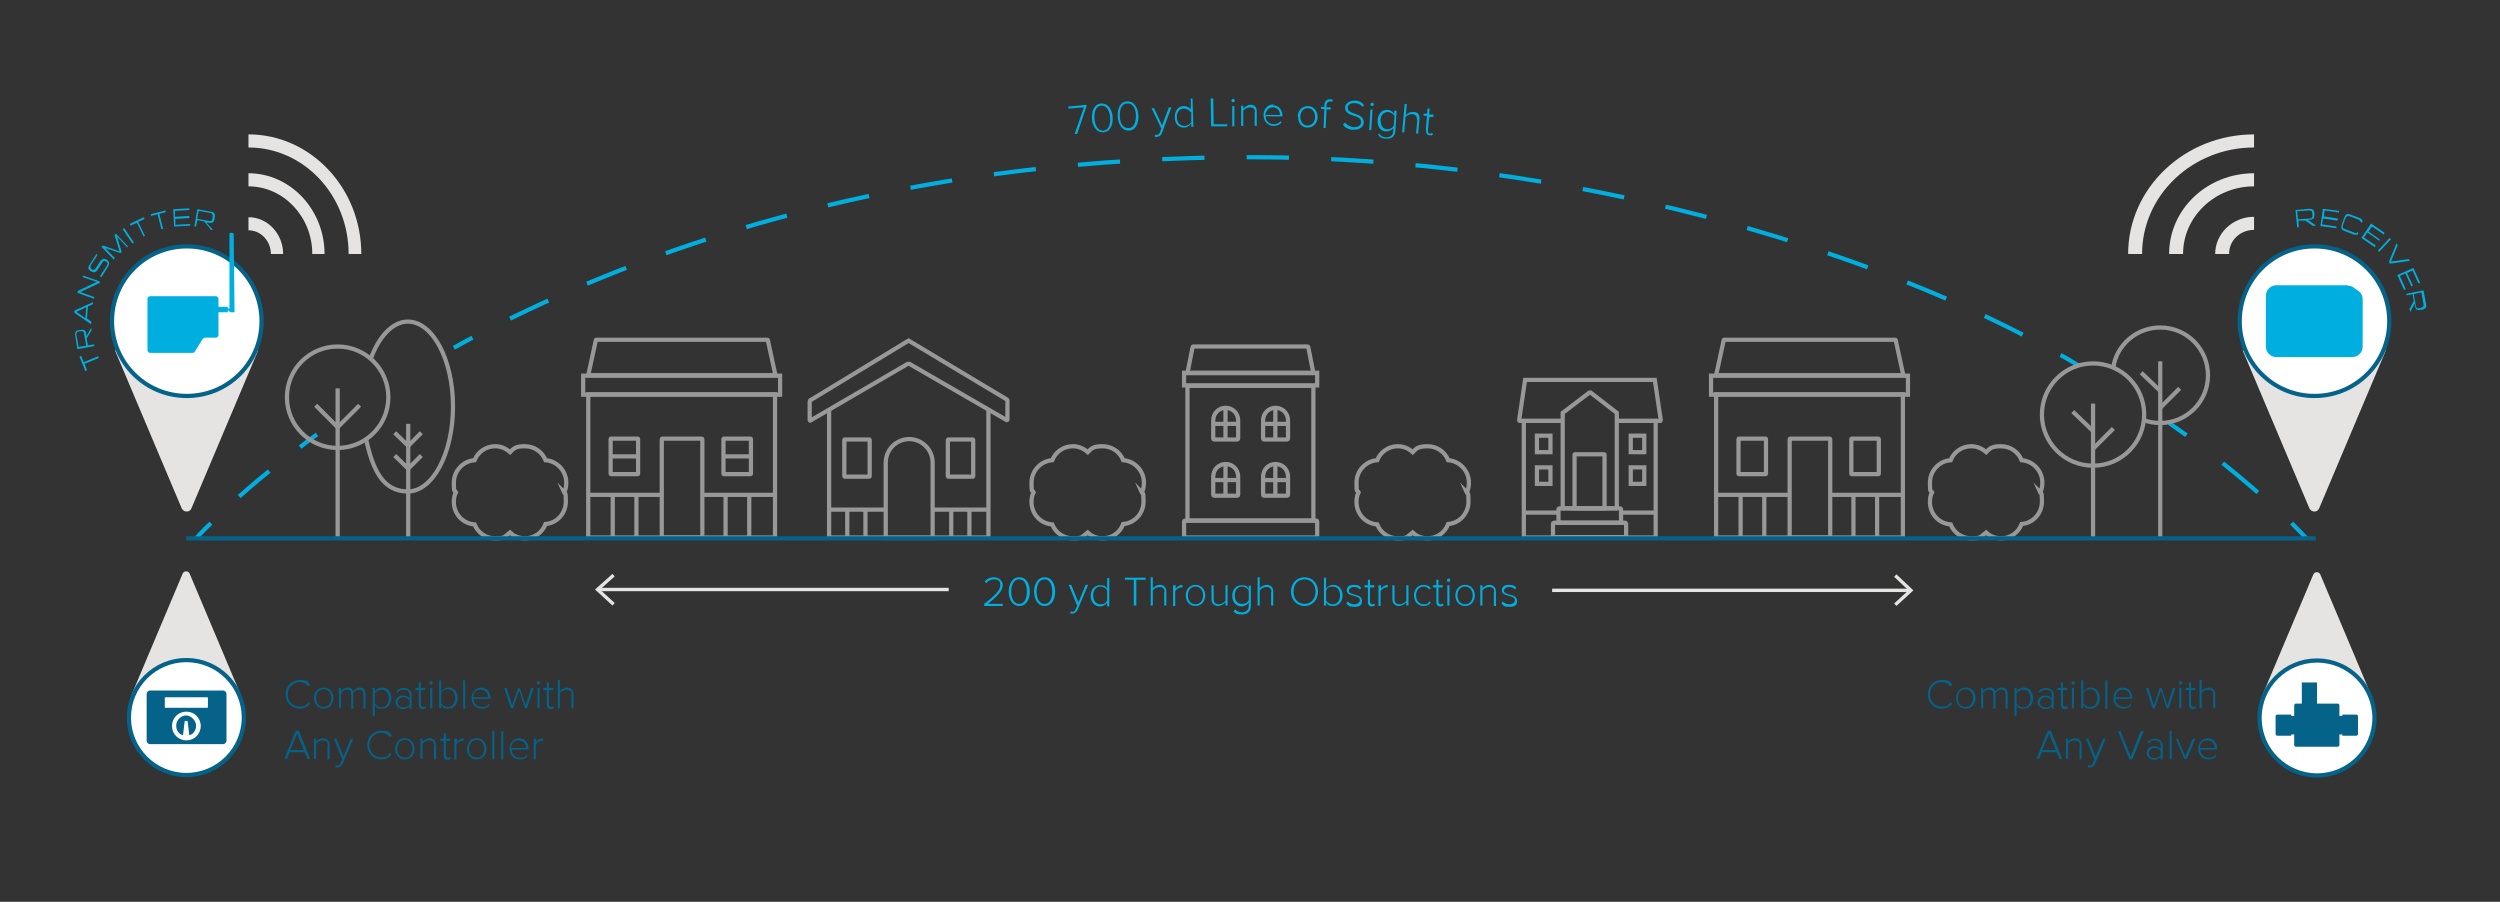 <?xml version="1.0" encoding="UTF-8"?>
<svg id="Layer_1" xmlns="http://www.w3.org/2000/svg" version="1.1" viewBox="0 0 591.6 213.4">
  <rect x="0" y="0" width="591.6" height="213.4" fill="#333333" stroke="none"/>
  <!-- Generator: Adobe Illustrator 29.2.1, SVG Export Plug-In . SVG Version: 2.1.0 Build 116)  -->
  <defs>
    <style>
      .st0 {
        fill: #056289;
      }

      .st1 {
        stroke: #e5e4e3;
        stroke-width: .8px;
      }

      .st1, .st2, .st3, .st4, .st5, .st6, .st7 {
        fill: none;
      }

      .st1, .st7 {
        stroke-miterlimit: 10;
      }

      .st2 {
        stroke-dasharray: 9.3 9.3;
      }

      .st2, .st3, .st4, .st5 {
        stroke: #00afdf;
      }

      .st3 {
        stroke-dasharray: 10 10;
      }

      .st4 {
        stroke-dasharray: 10.8 10.8;
      }

      .st6 {
        stroke: #056289;
      }

      .st8 {
        fill: #fff;
      }

      .st9 {
        fill: #00afdf;
      }

      .st10 {
        fill: #e5e4e3;
      }

      .st7 {
        stroke: #989899;
      }
    </style>
  </defs>
  <g>
    <rect class="st7" x="138" y="88.9" width="46.6" height="4.5" rx="0" ry="0"/>
    <rect class="st7" x="139.2" y="93.3" width="44.2" height="33.9"/>
    <path class="st7" d="M156.8,103.8h9.2c.1,0,.2,0,.2.2v23.2h-9.6v-23.2c0-.1,0-.2.2-.2Z"/>
    <path class="st7" d="M181.5,80.4h-40.4c0,0-.1,0-.1.1l-1.8,8.3h44.3l-1.8-8.3c0,0,0-.1-.1-.1Z"/>
    <line class="st7" x1="139.2" y1="117.1" x2="156.6" y2="117.1"/>
    <line class="st7" x1="166.1" y1="117.1" x2="183.4" y2="117.1"/>
    <line class="st7" x1="171.7" y1="117.1" x2="171.7" y2="127.2"/>
    <line class="st7" x1="177.3" y1="117.1" x2="177.3" y2="127.2"/>
    <line class="st7" x1="145" y1="117.1" x2="145" y2="127.2"/>
    <line class="st7" x1="150.6" y1="117.1" x2="150.6" y2="127.2"/>
    <rect class="st7" x="171.2" y="103.8" width="6.5" height="8.4" rx=".1" ry=".1"/>
    <line class="st7" x1="171.2" y1="108" x2="177.7" y2="108"/>
    <rect class="st7" x="144.5" y="103.8" width="6.5" height="8.4" rx=".1" ry=".1"/>
    <line class="st7" x1="144.5" y1="108" x2="151" y2="108"/>
  </g>
  <g>
    <rect class="st7" x="280.2" y="88.2" width="31.5" height="3" rx="0" ry="0"/>
    <rect class="st7" x="281" y="91.3" width="29.8" height="31.9"/>
    <rect class="st7" x="280.2" y="123.2" width="31.5" height="4" rx=".2" ry=".2"/>
    <path class="st7" d="M309.4,82h-27c0,0-.2,0-.2.2l-1.2,6.1h29.8l-1.2-6.1c0,0,0-.2-.2-.2Z"/>
    <path class="st7" d="M301.8,109.8h0c1.7,0,3,1.3,3,3v4.3c0,.1-.1.2-.2.2h-5.5c-.1,0-.2-.1-.2-.2v-4.3c0-1.7,1.3-3,3-3Z"/>
    <line class="st7" x1="301.8" y1="109.8" x2="301.8" y2="117.3"/>
    <line class="st7" x1="298.8" y1="113.6" x2="304.8" y2="113.6"/>
    <path class="st7" d="M290,109.8h0c1.7,0,3,1.3,3,3v4.3c0,.1-.1.2-.2.2h-5.5c-.1,0-.2-.1-.2-.2v-4.3c0-1.7,1.3-3,3-3Z"/>
    <line class="st7" x1="290" y1="109.8" x2="290" y2="117.3"/>
    <line class="st7" x1="287" y1="113.6" x2="293" y2="113.6"/>
    <path class="st7" d="M301.8,96.5h0c1.7,0,3,1.3,3,3v4.3c0,.1-.1.2-.2.2h-5.5c-.1,0-.2-.1-.2-.2v-4.3c0-1.7,1.3-3,3-3Z"/>
    <line class="st7" x1="301.8" y1="96.5" x2="301.8" y2="104"/>
    <line class="st7" x1="298.8" y1="100.3" x2="304.8" y2="100.3"/>
    <path class="st7" d="M290,96.5h0c1.7,0,3,1.3,3,3v4.3c0,.1-.1.2-.2.2h-5.5c-.1,0-.2-.1-.2-.2v-4.3c0-1.7,1.3-3,3-3Z"/>
    <line class="st7" x1="290" y1="96.5" x2="290" y2="104"/>
    <line class="st7" x1="287" y1="100.3" x2="293" y2="100.3"/>
  </g>
  <g>
    <rect class="st7" x="404.9" y="88.9" width="46.6" height="4.5" rx="0" ry="0"/>
    <rect class="st7" x="406.1" y="93.3" width="44.2" height="33.9"/>
    <path class="st7" d="M423.7,103.8h9.2c.1,0,.2,0,.2.2v23.2h-9.6v-23.2c0-.1,0-.2.2-.2Z"/>
    <path class="st7" d="M448.4,80.4h-40.4c0,0-.1,0-.1.1l-1.8,8.3h44.3l-1.8-8.3c0,0,0-.1-.1-.1Z"/>
    <line class="st7" x1="406.1" y1="117.1" x2="423.5" y2="117.1"/>
    <line class="st7" x1="433" y1="117.1" x2="450.3" y2="117.1"/>
    <line class="st7" x1="438.6" y1="117.1" x2="438.6" y2="127.2"/>
    <line class="st7" x1="444.2" y1="117.1" x2="444.2" y2="127.2"/>
    <line class="st7" x1="411.9" y1="117.1" x2="411.9" y2="127.2"/>
    <line class="st7" x1="417.5" y1="117.1" x2="417.5" y2="127.2"/>
    <rect class="st7" x="438.1" y="103.8" width="6.5" height="8.4" rx=".1" ry=".1"/>
    <rect class="st7" x="411.4" y="103.8" width="6.5" height="8.4" rx=".1" ry=".1"/>
  </g>
  <g>
    <polyline class="st7" points="233.9 97 233.9 127.2 196.2 127.2 196.2 97"/>
    <path class="st7" d="M215.1,103.9h0c3.1,0,5.6,2.5,5.6,5.6v17.8h-11.1v-17.8c0-3.1,2.5-5.6,5.6-5.6Z"/>
    <path class="st7" d="M238.4,99.2v-4.3c0-.2,0-.3-.2-.4l-23.2-13.9h0l-23.2,14.1c-.1,0-.2.2-.2.4v4.3c0,.1.1.2.2.1l23-13.4c.1,0,.2,0,.4,0l23,13.3c0,0,.2,0,.2-.1Z"/>
    <rect class="st7" x="199.8" y="104" width="6" height="8.8" rx=".1" ry=".1"/>
    <rect class="st7" x="224.3" y="104" width="6" height="8.8" rx=".1" ry=".1"/>
    <line class="st7" x1="196.1" y1="120.6" x2="209.5" y2="120.6"/>
    <line class="st7" x1="220.6" y1="120.6" x2="233.9" y2="120.6"/>
    <line class="st7" x1="229.4" y1="120.6" x2="229.4" y2="127.2"/>
    <line class="st7" x1="225.1" y1="120.6" x2="225.1" y2="127.2"/>
    <line class="st7" x1="204.8" y1="120.6" x2="204.8" y2="127.2"/>
    <line class="st7" x1="200.5" y1="120.6" x2="200.5" y2="127.2"/>
  </g>
  <g>
    <polyline class="st7" points="382.7 99.6 391.8 99.6 391.8 127.2 360.6 127.2 360.6 99.6 369.8 99.6"/>
    <path class="st7" d="M367.9,123.7h16.6c.2,0,.3.1.3.3v3.1h-17.3v-3.1c0-.2.1-.3.3-.3Z"/>
    <path class="st7" d="M369.2,120.3h14.1c.2,0,.3.1.3.3v3.1h-14.8v-3.1c0-.2.1-.3.3-.3Z"/>
    <path class="st7" d="M382.7,120.3h-12.9v-22.5s0,0,0-.1l6.3-4.8c0,0,.2,0,.3,0l6.2,4.8s0,0,0,.1v22.5Z"/>
    <path class="st7" d="M372.7,107.5h6.9c0,0,.1,0,.1.1v12.7h-7.1v-12.7c0,0,0-.1.1-.1Z"/>
    <path class="st7" d="M382.7,99.6h10.2c0,0,.1,0,.1-.2l-1.4-9.5s0,0,0,0h-30.7s0,0,0,0l-1.4,9.5c0,0,0,.2.1.2h10.2"/>
    <line class="st7" x1="360.6" y1="121.3" x2="368.8" y2="121.3"/>
    <line class="st7" x1="383.6" y1="121.3" x2="391.8" y2="121.3"/>
    <rect class="st7" x="363.7" y="103.1" width="3.2" height="3.9" rx="0" ry="0"/>
    <rect class="st7" x="363.7" y="110.6" width="3.2" height="3.9" rx="0" ry="0"/>
    <rect class="st7" x="385.9" y="103.1" width="3.2" height="3.9" rx="0" ry="0"/>
    <rect class="st7" x="385.9" y="110.6" width="3.2" height="3.9" rx="0" ry="0"/>
  </g>
  <g>
    <g>
      <path class="st5" d="M513.3,100.1c1.4,1,2.8,2,4.1,2.9"/>
      <path class="st4" d="M526,109.6c5.1,4.1,9.2,7.7,12.4,10.5"/>
      <path class="st5" d="M542.3,123.8c2.3,2.3,3.5,3.6,3.5,3.6"/>
    </g>
    <g>
      <path class="st5" d="M107.4,82.3c1.4-.8,2.9-1.6,4.4-2.4"/>
      <path class="st3" d="M120.7,75.4c40.8-20,98.9-38.2,175.2-38.2s146.1,22.1,187.3,44.4"/>
      <path class="st5" d="M487.6,84c1.5.8,2.9,1.7,4.3,2.5"/>
    </g>
    <g>
      <path class="st5" d="M46.4,127.4s1.1-1.3,3.5-3.6"/>
      <path class="st2" d="M56.6,117.5c2.9-2.6,6.5-5.6,10.7-8.9"/>
      <path class="st5" d="M71,105.8c1.3-1,2.6-2,4-3"/>
    </g>
  </g>
  <path class="st10" d="M564.6,82.9l-15.8,37.4c-.4,1-1.8,1-2.3,0l-15.8-37.4h33.9Z"/>
  <path class="st8" d="M565.4,76c0,9.8-7.9,17.7-17.7,17.7s-17.7-7.9-17.7-17.7,7.9-17.7,17.7-17.7,17.7,7.9,17.7,17.7"/>
  <path class="st6" d="M565.4,76c0,9.8-7.9,17.7-17.7,17.7s-17.7-7.9-17.7-17.7,7.9-17.7,17.7-17.7,17.7,7.9,17.7,17.7Z"/>
  <path class="st9" d="M555.5,67.5h-16.8c-1,0-1.9.6-2.3,1.5-.1.3-.2.7-.2,1v12c0,1.4,1.1,2.5,2.5,2.5h17.9c1.4,0,2.5-1.1,2.5-2.5v-11.2c0-.8-.4-1.6-1.1-2l-1.1-.8c-.4-.3-.9-.4-1.4-.4"/>
  <path class="st10" d="M527.5,60.1h-3.3c0-4.8,4.1-8.8,9.2-8.8v3.1c-3.3,0-5.9,2.5-5.9,5.6"/>
  <path class="st10" d="M516.6,60.1h-3.3c0-10.6,9-19.1,20.1-19.1v3.1c-9.3,0-16.8,7.2-16.8,16"/>
  <path class="st10" d="M506.9,60.1h-3.3c0-15.6,13.4-28.3,29.8-28.3v3.1c-14.6,0-26.5,11.3-26.5,25.2"/>
  <path class="st10" d="M61.1,82.9l-15.8,37.4c-.4,1-1.8,1-2.3,0l-15.8-37.4h33.9Z"/>
  <path class="st8" d="M61.9,76c0,9.8-7.9,17.7-17.7,17.7s-17.7-7.9-17.7-17.7,7.9-17.7,17.7-17.7,17.7,7.9,17.7,17.7"/>
  <path class="st6" d="M61.9,76c0,9.8-7.9,17.7-17.7,17.7s-17.7-7.9-17.7-17.7,7.9-17.7,17.7-17.7,17.7,7.9,17.7,17.7Z"/>
  <path class="st9" d="M55.2,55.3c0-.1-.1-.2-.2-.2h-.5c-.1,0-.2.1-.2.2v17.7h-.4v-.4h-2.2v-1.9c0-.3-.3-.6-.6-.6h-15.6c-.3,0-.6.3-.6.6v12.2c0,.3.3.6.6.6h10.1c.2,0,.4-.1.5-.3l1.8-2.9c.2-.2.4-.4.7-.4h2.5c.3,0,.6-.3.6-.6v-5.4h2.2v-.4h.3c0,.3.3.4.6.4h.6c0,0,.1,0,.1-.1l-.2-18.6Z"/>
  <g>
    <path class="st10" d="M31.1,164.5l12.1-28.7c.3-.8,1.4-.8,1.7,0l12.1,28.7h-26Z"/>
    <path class="st8" d="M30.5,169.8c0-7.5,6.1-13.6,13.6-13.6s13.6,6.1,13.6,13.6-6.1,13.6-13.6,13.6-13.6-6.1-13.6-13.6"/>
    <path class="st6" d="M30.5,169.8c0-7.5,6.1-13.6,13.6-13.6s13.6,6.1,13.6,13.6-6.1,13.6-13.6,13.6-13.6-6.1-13.6-13.6Z"/>
  </g>
  <path class="st10" d="M64.1,60.1h2.9c0-4.8-3.7-8.7-8.2-8.7v3.1c2.9,0,5.3,2.5,5.3,5.6"/>
  <path class="st10" d="M73.9,60.1h2.9c0-10.5-8.1-19.1-18-19.1v3.1c8.3,0,15.1,7.2,15.1,16"/>
  <path class="st10" d="M82.6,60.1h2.9c0-15.6-12-28.3-26.7-28.3v3.1c13.1,0,23.7,11.3,23.7,25.2"/>
  <path class="st7" d="M133.5,116.5c.4-.7.5-1.5.5-2.3,0-2.8-2.2-5.1-4.9-5.3-.8-2-2.7-3.3-4.9-3.3s-2.6.5-3.5,1.4c-1-.9-2.2-1.4-3.5-1.4-2.2,0-4.1,1.3-4.9,3.3-2.7.2-4.9,2.5-4.9,5.3s.2,1.6.5,2.3c-.4.7-.5,1.5-.5,2.3,0,2.8,2.1,5.1,4.9,5.3.8,2,2.7,3.3,4.9,3.3s2.1-.3,2.9-.9l.6-.5.7.6h0c.8.5,1.8.8,2.8.8,2.2,0,4.1-1.3,4.9-3.4,2.7-.2,4.8-2.5,4.8-5.3s-.2-1.6-.5-2.3Z"/>
  <path class="st7" d="M270.2,116.5c.4-.7.5-1.5.5-2.3,0-2.8-2.2-5.1-4.9-5.3-.8-2-2.7-3.3-4.9-3.3s-2.6.5-3.5,1.4c-1-.9-2.2-1.4-3.5-1.4-2.2,0-4.1,1.3-4.9,3.3-2.7.2-4.9,2.5-4.9,5.3s.2,1.6.5,2.3c-.4.7-.5,1.5-.5,2.3,0,2.8,2.1,5.1,4.9,5.3.8,2,2.7,3.3,4.9,3.3s2.1-.3,2.9-.9l.6-.5.7.6h0c.8.5,1.8.8,2.8.8,2.2,0,4.1-1.3,4.9-3.4,2.7-.2,4.8-2.5,4.8-5.3s-.2-1.6-.5-2.3Z"/>
  <path class="st7" d="M347.1,116.5c.4-.7.5-1.5.5-2.3,0-2.8-2.2-5.1-4.9-5.3-.8-2-2.7-3.3-4.9-3.3s-2.6.5-3.5,1.4c-1-.9-2.2-1.4-3.5-1.4-2.2,0-4.1,1.3-4.9,3.3-2.7.2-4.9,2.5-4.9,5.3s.2,1.6.5,2.3c-.4.7-.5,1.5-.5,2.3,0,2.8,2.1,5.1,4.9,5.3.8,2,2.7,3.3,4.9,3.3s2.1-.3,2.9-.9l.6-.5.7.6h0c.8.5,1.8.8,2.8.8,2.2,0,4.1-1.3,4.9-3.4,2.7-.2,4.8-2.5,4.8-5.3s-.2-1.6-.5-2.3Z"/>
  <path class="st7" d="M482.8,116.5c.4-.7.5-1.5.5-2.3,0-2.8-2.2-5.1-4.9-5.3-.8-2-2.7-3.3-4.9-3.3s-2.6.5-3.5,1.4c-1-.9-2.2-1.4-3.5-1.4-2.2,0-4.1,1.3-4.9,3.3-2.7.2-4.9,2.5-4.9,5.3s.2,1.6.5,2.3c-.4.7-.5,1.5-.5,2.3,0,2.8,2.1,5.1,4.9,5.3.8,2,2.7,3.3,4.9,3.3s2.1-.3,2.9-.9l.6-.5.7.6h0c.8.5,1.8.8,2.8.8,2.2,0,4.1-1.3,4.9-3.4,2.7-.2,4.8-2.5,4.8-5.3s-.2-1.6-.5-2.3Z"/>
  <g>
    <path class="st9" d="M232.9,142.9c2.3-1.8,3.8-3.1,3.8-4.4s-.8-1.4-1.5-1.4-1.5.4-1.8.9l-.4-.4c.5-.6,1.3-1,2.2-1s2.1.6,2.1,1.9-1.5,2.8-3.5,4.4h3.5v.5h-4.4v-.5Z"/>
    <path class="st9" d="M241.2,136.6c1.8,0,2.5,1.8,2.5,3.4s-.7,3.4-2.5,3.4-2.5-1.9-2.5-3.4.7-3.4,2.5-3.4ZM241.2,137.1c-1.4,0-1.9,1.5-1.9,2.9s.5,2.9,1.9,2.9,1.8-1.6,1.8-2.9-.4-2.9-1.8-2.9Z"/>
    <path class="st9" d="M247.2,136.6c1.8,0,2.5,1.8,2.5,3.4s-.7,3.4-2.5,3.4-2.5-1.9-2.5-3.4.7-3.4,2.5-3.4ZM247.2,137.1c-1.4,0-1.9,1.5-1.9,2.9s.5,2.9,1.9,2.9,1.8-1.6,1.8-2.9-.4-2.9-1.8-2.9Z"/>
    <path class="st9" d="M253.8,144.8c.3,0,.5-.1.7-.6l.4-.9-2-4.9h.6l1.7,4.2,1.7-4.2h.6l-2.5,5.9c-.3.6-.7.9-1.2.9s-.4,0-.5,0v-.5c.2,0,.4,0,.5,0Z"/>
    <path class="st9" d="M262,142.6c-.3.5-1,.9-1.7.9-1.3,0-2.2-1-2.2-2.5s.9-2.5,2.2-2.5,1.3.3,1.7.9v-2.6h.5v6.7h-.5v-.8ZM262,139.7c-.3-.5-.9-.9-1.6-.9-1.1,0-1.7.9-1.7,2.1s.6,2.1,1.7,2.1,1.3-.4,1.6-.9v-2.4Z"/>
    <path class="st9" d="M268.4,137.2h-2.2v-.5h4.9v.5h-2.2v6.1h-.6v-6.1Z"/>
    <path class="st9" d="M275.6,140.1c0-.9-.5-1.2-1.2-1.2s-1.3.4-1.6.8v3.6h-.5v-6.7h.5v2.6c.4-.4,1-.8,1.7-.8s1.5.5,1.5,1.5v3.4h-.5v-3.3Z"/>
    <path class="st9" d="M277.7,138.5h.5v.8c.4-.5,1-.9,1.6-.9v.6c0,0-.2,0-.3,0-.5,0-1.1.4-1.4.9v3.5h-.5v-4.8Z"/>
    <path class="st9" d="M280.6,140.9c0-1.4.9-2.5,2.3-2.5s2.3,1.1,2.3,2.5-.9,2.5-2.3,2.5-2.3-1.1-2.3-2.5ZM284.7,140.9c0-1.1-.6-2.1-1.8-2.1s-1.8,1-1.8,2.1.6,2.1,1.8,2.1,1.8-1,1.8-2.1Z"/>
    <path class="st9" d="M289.9,142.6c-.4.4-1,.8-1.7.8s-1.5-.5-1.5-1.5v-3.4h.5v3.3c0,.9.5,1.2,1.2,1.2s1.2-.4,1.6-.8v-3.7h.5v4.8h-.5v-.7Z"/>
    <path class="st9" d="M292.3,144.2c.4.5.9.7,1.6.7s1.6-.4,1.6-1.5v-.8c-.3.5-1,.9-1.7.9-1.3,0-2.2-1-2.2-2.5s.9-2.5,2.2-2.5,1.3.3,1.7.9v-.8h.5v4.8c0,1.5-1,2-2.2,2s-1.3-.2-1.9-.7l.3-.4ZM295.5,139.7c-.3-.5-.9-.9-1.6-.9-1.1,0-1.7.9-1.7,2.1s.6,2,1.7,2,1.3-.4,1.6-.9v-2.3Z"/>
    <path class="st9" d="M300.9,140.1c0-.9-.5-1.2-1.2-1.2s-1.3.4-1.6.8v3.6h-.5v-6.7h.5v2.6c.3-.4,1-.8,1.7-.8s1.5.5,1.5,1.5v3.4h-.5v-3.3Z"/>
    <path class="st9" d="M308.7,136.6c1.9,0,3.2,1.5,3.2,3.4s-1.3,3.4-3.2,3.4-3.2-1.5-3.2-3.4,1.3-3.4,3.2-3.4ZM308.7,137.1c-1.6,0-2.6,1.2-2.6,2.9s1,2.9,2.6,2.9,2.6-1.2,2.6-2.9-1-2.9-2.6-2.9Z"/>
    <path class="st9" d="M313.3,136.7h.5v2.6c.4-.5,1-.9,1.7-.9,1.3,0,2.2,1,2.2,2.5s-.9,2.5-2.2,2.5-1.3-.4-1.7-.9v.8h-.5v-6.7ZM315.4,143c1.1,0,1.7-.9,1.7-2.1s-.6-2.1-1.7-2.1-1.3.4-1.6.9v2.4c.3.5.9.9,1.6.9Z"/>
    <path class="st9" d="M318.9,142.3c.3.4.9.7,1.6.7s1.3-.4,1.3-1-.7-.8-1.4-1c-.8-.2-1.7-.4-1.7-1.3s.6-1.3,1.7-1.3,1.4.3,1.7.7l-.3.4c-.3-.4-.8-.6-1.4-.6s-1.2.4-1.2.9.6.7,1.3.9c.8.2,1.8.4,1.8,1.5s-.6,1.4-1.8,1.4-1.4-.2-1.9-.8l.3-.4Z"/>
    <path class="st9" d="M323.7,142.4v-3.4h-.8v-.5h.8v-1.3h.5v1.3h1v.5h-1v3.3c0,.4.2.7.5.7s.4-.1.5-.2l.2.4c-.2.2-.4.3-.8.3-.6,0-.9-.4-.9-1Z"/>
    <path class="st9" d="M326.3,138.5h.5v.8c.4-.5,1-.9,1.6-.9v.6c0,0-.2,0-.3,0-.5,0-1.1.4-1.4.9v3.5h-.5v-4.8Z"/>
    <path class="st9" d="M332.7,142.6c-.4.4-1,.8-1.7.8s-1.5-.5-1.5-1.5v-3.4h.5v3.3c0,.9.5,1.2,1.2,1.2s1.2-.4,1.6-.8v-3.7h.5v4.8h-.5v-.7Z"/>
    <path class="st9" d="M336.9,138.4c.8,0,1.3.3,1.7.8l-.4.3c-.4-.5-.8-.7-1.3-.7-1.1,0-1.8.9-1.8,2.1s.7,2.1,1.8,2.1,1-.2,1.3-.7l.4.3c-.4.5-.9.8-1.7.8-1.4,0-2.3-1.1-2.3-2.5s.9-2.5,2.3-2.5Z"/>
    <path class="st9" d="M339.9,142.4v-3.4h-.8v-.5h.8v-1.3h.5v1.3h1v.5h-1v3.3c0,.4.2.7.5.7s.4-.1.5-.2l.2.4c-.2.2-.4.3-.8.3-.6,0-.9-.4-.9-1Z"/>
    <path class="st9" d="M342.4,137.3c0-.2.2-.4.4-.4s.4.2.4.4-.2.4-.4.4-.4-.2-.4-.4ZM342.5,138.5h.5v4.8h-.5v-4.8Z"/>
    <path class="st9" d="M344.4,140.9c0-1.4.9-2.5,2.3-2.5s2.3,1.1,2.3,2.5-.9,2.5-2.3,2.5-2.3-1.1-2.3-2.5ZM348.5,140.9c0-1.1-.6-2.1-1.8-2.1s-1.8,1-1.8,2.1.6,2.1,1.8,2.1,1.8-1,1.8-2.1Z"/>
    <path class="st9" d="M353.6,140.1c0-.9-.5-1.2-1.2-1.2s-1.3.4-1.6.8v3.6h-.5v-4.8h.5v.7c.3-.4,1-.8,1.7-.8s1.5.5,1.5,1.6v3.4h-.5v-3.3Z"/>
    <path class="st9" d="M355.6,142.3c.3.4.9.7,1.6.7s1.3-.4,1.3-1-.7-.8-1.4-1c-.8-.2-1.7-.4-1.7-1.3s.6-1.3,1.7-1.3,1.4.3,1.7.7l-.3.4c-.3-.4-.8-.6-1.4-.6s-1.2.4-1.2.9.6.7,1.3.9c.8.2,1.8.4,1.8,1.5s-.6,1.4-1.8,1.4-1.4-.2-1.9-.8l.3-.4Z"/>
  </g>
  <g>
    <path class="st0" d="M67.6,164.3c0-2,1.5-3.4,3.4-3.4s1.9.5,2.4,1.2l-.5.3c-.4-.6-1.1-1-2-1-1.5,0-2.8,1.2-2.8,2.9s1.2,2.9,2.8,2.9,1.5-.4,2-1l.5.3c-.6.7-1.4,1.2-2.4,1.2-1.9,0-3.4-1.4-3.4-3.4Z"/>
    <path class="st0" d="M74.3,165.2c0-1.4.9-2.5,2.3-2.5s2.3,1.1,2.3,2.5-.9,2.5-2.3,2.5-2.3-1.1-2.3-2.5ZM78.4,165.2c0-1.1-.6-2.1-1.8-2.1s-1.8,1-1.8,2.1.6,2.1,1.8,2.1,1.8-1,1.8-2.1Z"/>
    <path class="st0" d="M86,164.3c0-.7-.3-1.1-1-1.1s-1.1.4-1.4.8v3.7h-.5v-3.4c0-.7-.3-1.1-1-1.1s-1.1.4-1.4.8v3.6h-.5v-4.8h.5v.7c.2-.3.9-.8,1.6-.8s1.1.4,1.3.9c.3-.4.9-.9,1.6-.9s1.3.5,1.3,1.5v3.5h-.5v-3.4Z"/>
    <path class="st0" d="M88.2,169.5v-6.7h.5v.8c.3-.5,1-.9,1.7-.9,1.3,0,2.2,1,2.2,2.5s-.9,2.5-2.2,2.5-1.3-.3-1.7-.9v2.6h-.5ZM90.3,163.2c-.7,0-1.3.4-1.6.9v2.4c.3.5.9.9,1.6.9,1.1,0,1.7-.9,1.7-2.1s-.6-2.1-1.7-2.1Z"/>
    <path class="st0" d="M96.9,167.1c-.4.5-1,.7-1.6.7s-1.7-.6-1.7-1.6.8-1.6,1.7-1.6,1.2.2,1.6.7v-1c0-.7-.6-1.1-1.3-1.1s-1.1.2-1.5.7l-.3-.3c.5-.5,1.1-.8,1.8-.8s1.8.5,1.8,1.5v3.4h-.5v-.6ZM96.9,165.7c-.3-.4-.9-.7-1.5-.7s-1.3.5-1.3,1.2.5,1.2,1.3,1.2,1.1-.2,1.5-.7v-1.1Z"/>
    <path class="st0" d="M99.1,166.7v-3.4h-.8v-.5h.8v-1.3h.5v1.3h1v.5h-1v3.3c0,.4.2.7.5.7s.4-.1.5-.2l.2.4c-.2.2-.4.3-.8.3-.6,0-.9-.4-.9-1Z"/>
    <path class="st0" d="M101.6,161.6c0-.2.2-.4.4-.4s.4.2.4.4-.2.4-.4.4-.4-.2-.4-.4ZM101.8,162.8h.5v4.8h-.5v-4.8Z"/>
    <path class="st0" d="M103.9,161h.5v2.6c.4-.5,1-.9,1.7-.9,1.3,0,2.2,1,2.2,2.5s-.9,2.5-2.2,2.5-1.3-.4-1.7-.9v.8h-.5v-6.7ZM106,167.3c1.1,0,1.7-.9,1.7-2.1s-.6-2.1-1.7-2.1-1.3.4-1.6.9v2.4c.3.5.9.9,1.6.9Z"/>
    <path class="st0" d="M109.6,161h.5v6.7h-.5v-6.7Z"/>
    <path class="st0" d="M113.8,162.7c1.5,0,2.3,1.2,2.3,2.6h0c0,.1-4,.1-4,.1,0,1,.7,1.9,1.9,1.9s1.2-.2,1.6-.7l.3.3c-.5.5-1.1.8-1.9.8-1.4,0-2.4-1-2.4-2.5s1-2.5,2.3-2.5ZM112,165h3.5c0-.8-.5-1.8-1.8-1.8s-1.7,1-1.7,1.8Z"/>
    <path class="st0" d="M122.8,163.5l-1.4,4.1h-.5l-1.6-4.8h.6l1.3,4.1,1.4-4.1h.4l1.4,4.1,1.3-4.1h.6l-1.6,4.8h-.5l-1.3-4.1Z"/>
    <path class="st0" d="M127,161.6c0-.2.2-.4.4-.4s.4.2.4.4-.2.4-.4.4-.4-.2-.4-.4ZM127.2,162.8h.5v4.8h-.5v-4.8Z"/>
    <path class="st0" d="M129.4,166.7v-3.4h-.8v-.5h.8v-1.3h.5v1.3h1v.5h-1v3.3c0,.4.2.7.5.7s.4-.1.5-.2l.2.4c-.2.2-.4.3-.8.3-.6,0-.9-.4-.9-1Z"/>
    <path class="st0" d="M135.3,164.4c0-.9-.5-1.2-1.2-1.2s-1.3.4-1.6.8v3.6h-.5v-6.7h.5v2.6c.4-.4,1-.8,1.7-.8s1.5.5,1.5,1.5v3.4h-.5v-3.3Z"/>
    <path class="st0" d="M72.1,178h-3.5l-.7,1.6h-.6l2.7-6.7h.7l2.7,6.7h-.6l-.7-1.6ZM68.7,177.5h3.2l-1.6-3.9-1.6,3.9Z"/>
    <path class="st0" d="M77.6,176.4c0-.9-.5-1.2-1.2-1.2s-1.3.4-1.6.8v3.6h-.5v-4.8h.5v.7c.4-.4,1-.8,1.7-.8s1.5.5,1.5,1.6v3.4h-.5v-3.3Z"/>
    <path class="st0" d="M79.9,181.2c.3,0,.5-.1.7-.6l.4-.9-2-4.9h.6l1.7,4.2,1.7-4.2h.6l-2.5,5.9c-.3.6-.7.9-1.2.9s-.4,0-.5,0v-.5c.2,0,.4,0,.5,0Z"/>
    <path class="st0" d="M86.9,176.3c0-2,1.5-3.4,3.4-3.4s1.9.5,2.4,1.2l-.5.3c-.4-.6-1.1-1-2-1-1.5,0-2.8,1.2-2.8,2.9s1.2,2.9,2.8,2.9,1.5-.4,2-1l.5.3c-.6.7-1.4,1.2-2.4,1.2-1.9,0-3.4-1.4-3.4-3.4Z"/>
    <path class="st0" d="M93.5,177.2c0-1.4.9-2.5,2.3-2.5s2.3,1.1,2.3,2.5-.9,2.5-2.3,2.5-2.3-1.1-2.3-2.5ZM97.6,177.2c0-1.1-.6-2.1-1.8-2.1s-1.8,1-1.8,2.1.6,2.1,1.8,2.1,1.8-1,1.8-2.1Z"/>
    <path class="st0" d="M102.8,176.4c0-.9-.5-1.2-1.2-1.2s-1.3.4-1.6.8v3.6h-.5v-4.8h.5v.7c.4-.4,1-.8,1.7-.8s1.5.5,1.5,1.6v3.4h-.5v-3.3Z"/>
    <path class="st0" d="M105,178.7v-3.4h-.8v-.5h.8v-1.3h.5v1.3h1v.5h-1v3.3c0,.4.2.7.5.7s.4-.1.5-.2l.2.4c-.2.2-.4.3-.8.3-.6,0-.9-.4-.9-1Z"/>
    <path class="st0" d="M107.6,174.8h.5v.8c.4-.5,1-.9,1.6-.9v.6c0,0-.2,0-.3,0-.5,0-1.1.4-1.4.9v3.5h-.5v-4.8Z"/>
    <path class="st0" d="M110.5,177.2c0-1.4.9-2.5,2.3-2.5s2.3,1.1,2.3,2.5-.9,2.5-2.3,2.5-2.3-1.1-2.3-2.5ZM114.6,177.2c0-1.1-.6-2.1-1.8-2.1s-1.8,1-1.8,2.1.6,2.1,1.8,2.1,1.8-1,1.8-2.1Z"/>
    <path class="st0" d="M116.5,173h.5v6.7h-.5v-6.7Z"/>
    <path class="st0" d="M118.6,173h.5v6.7h-.5v-6.7Z"/>
    <path class="st0" d="M122.8,174.7c1.5,0,2.3,1.2,2.3,2.6h0c0,.1-4,.1-4,.1,0,1,.7,1.9,1.9,1.9s1.2-.2,1.6-.7l.3.3c-.5.5-1.1.8-1.9.8-1.4,0-2.4-1-2.4-2.5s1-2.5,2.3-2.5ZM121,177h3.5c0-.8-.5-1.8-1.8-1.8s-1.7,1-1.7,1.8Z"/>
    <path class="st0" d="M126.4,174.8h.5v.8c.4-.5,1-.9,1.6-.9v.6c0,0-.2,0-.3,0-.5,0-1.1.4-1.4.9v3.5h-.5v-4.8Z"/>
  </g>
  <g>
    <line class="st1" x1="141.4" y1="139.5" x2="224.5" y2="139.5"/>
    <polyline class="st1" points="145.2 143 141.4 139.5 145.2 136.1"/>
  </g>
  <g>
    <line class="st7" x1="79.9" y1="91.9" x2="79.9" y2="127.5"/>
    <line class="st7" x1="96.6" y1="100.3" x2="96.6" y2="127.5"/>
    <circle class="st7" cx="79.9" cy="94" r="12"/>
    <polyline class="st7" points="74.7 95.9 79.9 101.1 85.1 95.9"/>
    <polyline class="st7" points="93.4 102.4 96.6 105.5 99.7 102.4"/>
    <polyline class="st7" points="93.4 107.8 96.6 110.9 99.7 107.8"/>
    <path class="st7" d="M87.7,85c1.9-5.3,5.2-8.9,8.8-8.9,5.9,0,10.7,9,10.7,20.1s-4.8,20.1-10.7,20.1-8.3-5.1-9.9-12.5"/>
  </g>
  <g>
    <line class="st7" x1="511.2" y1="85.5" x2="511.2" y2="127.5"/>
    <line class="st7" x1="511.2" y1="92.5" x2="506.7" y2="88.2"/>
    <line class="st7" x1="515.8" y1="91.9" x2="511.3" y2="96.4"/>
    <path class="st7" d="M507.3,99.4c1.2.5,2.6.7,3.9.7,6.2,0,11.3-5,11.3-11.3,0-6.2-5-11.3-11.3-11.3-5.6,0-10.3,4.1-11.1,9.4"/>
    <line class="st7" x1="495.3" y1="95.5" x2="495.3" y2="127.5"/>
    <line class="st7" x1="495.3" y1="102" x2="490.5" y2="97.4"/>
    <line class="st7" x1="500.1" y1="101.4" x2="495.3" y2="106.2"/>
    <circle class="st7" cx="495.3" cy="98.1" r="12.1"/>
  </g>
  <g>
    <path class="st9" d="M256.5,25.4l-3.7.3v-.5s4.3-.4,4.3-.4v.4s-2.2,6.5-2.2,6.5h-.6c0,0,2.2-6.3,2.2-6.3Z"/>
    <path class="st9" d="M260.6,24.5c1.8-.1,2.6,1.7,2.7,3.2.1,1.6-.4,3.5-2.2,3.6-1.8.1-2.6-1.7-2.7-3.2-.1-1.6.4-3.5,2.2-3.6ZM260.6,25c-1.4.1-1.7,1.7-1.6,3.1.1,1.4.7,2.9,2.1,2.8,1.4-.1,1.7-1.7,1.6-3.1-.1-1.4-.7-2.9-2.1-2.8Z"/>
    <path class="st9" d="M266.7,24c1.8-.1,2.6,1.7,2.7,3.3.1,1.6-.5,3.5-2.2,3.6-1.8.1-2.6-1.7-2.7-3.3-.1-1.6.4-3.5,2.2-3.6ZM266.7,24.5c-1.4,0-1.8,1.7-1.7,3,0,1.4.6,2.9,2.1,2.8,1.4,0,1.7-1.7,1.7-3,0-1.4-.6-2.9-2-2.8Z"/>
    <path class="st9" d="M273.8,31.9c.3,0,.5-.2.7-.6l.3-.9-2.3-4.8h.6s1.9,4.1,1.9,4.1l1.6-4.3h.6s-2.2,6-2.2,6c-.2.6-.6.9-1.2,1-.2,0-.4,0-.5,0v-.5c.2,0,.4,0,.5,0Z"/>
    <path class="st9" d="M281.8,29.3c-.3.5-.9.9-1.6.9-1.3,0-2.2-.9-2.2-2.5,0-1.5.8-2.6,2.1-2.6.7,0,1.3.3,1.7.8v-2.6c0,0,.4,0,.4,0l.2,6.7h-.5s0-.8,0-.8ZM281.7,26.5c-.3-.5-.9-.8-1.6-.8-1.1,0-1.7,1-1.6,2.1,0,1.2.7,2,1.8,2,.7,0,1.3-.4,1.6-.9v-2.4Z"/>
    <path class="st9" d="M286.5,23.3h.6s.1,6.1.1,6.1h3.2c0,0,0,.5,0,.5h-3.8c0,0-.1-6.6-.1-6.6Z"/>
    <path class="st9" d="M291.4,23.8c0-.2.2-.4.4-.4.2,0,.4.2.4.4,0,.2-.2.4-.4.4-.2,0-.4-.2-.4-.4ZM291.6,25.1h.5s0,4.8,0,4.8h-.5s0-4.8,0-4.8Z"/>
    <path class="st9" d="M297,26.6c0-.9-.5-1.2-1.2-1.2-.6,0-1.3.4-1.6.8v3.6s-.5,0-.5,0v-4.8s.5,0,.5,0v.7c.4-.4,1-.9,1.7-.9,1,0,1.5.5,1.5,1.6v3.4s-.5,0-.5,0v-3.3Z"/>
    <path class="st9" d="M301.2,24.9c1.5,0,2.3,1.2,2.3,2.6h0c0,.1-4,0-4,0,0,1,.7,1.9,1.9,1.9.6,0,1.2-.2,1.6-.7l.3.3c-.5.5-1.1.8-1.9.8-1.4,0-2.4-1.1-2.4-2.6,0-1.4,1-2.5,2.4-2.5ZM299.4,27.2h3.5c0-.8-.5-1.8-1.7-1.8-1.1,0-1.7,1-1.8,1.8Z"/>
    <path class="st9" d="M307.1,27.6c0-1.4,1-2.5,2.4-2.5,1.4,0,2.3,1.2,2.3,2.6s-1,2.5-2.4,2.5c-1.4,0-2.3-1.2-2.2-2.6ZM311.2,27.7c0-1.1-.6-2.1-1.7-2.1-1.1,0-1.8.9-1.8,2,0,1.1.6,2.1,1.7,2.1,1.1,0,1.8-.9,1.8-2Z"/>
    <path class="st9" d="M313.4,25.8h-.8s0-.5,0-.5h.8s0-.4,0-.4c0-.9.6-1.5,1.4-1.4.2,0,.5,0,.6.2l-.2.4c-.1,0-.3-.1-.4-.1-.5,0-.9.3-.9,1v.4s1,0,1,0v.5s-1,0-1,0l-.2,4.4h-.5s.2-4.4.2-4.4Z"/>
    <path class="st9" d="M318.3,29c.4.5,1.1,1,2,1.1,1.4,0,1.8-.7,1.8-1.2,0-.9-.8-1.2-1.7-1.5-1-.3-2.1-.7-2.1-1.9,0-1.1,1.1-1.7,2.3-1.7,1,0,1.7.4,2.2,1.1l-.4.4c-.4-.6-1.1-.9-1.9-.9-.9,0-1.6.4-1.6,1.1,0,.8.8,1.1,1.7,1.4,1.1.4,2.2.8,2.1,2.1,0,.8-.7,1.8-2.5,1.7-1.1,0-1.9-.5-2.4-1.2l.4-.4Z"/>
    <path class="st9" d="M324.3,25.9h.5s-.3,4.9-.3,4.9h-.5s.3-4.9.3-4.9ZM324.3,24.7c0-.2.2-.4.4-.4.2,0,.4.2.4.4s-.2.4-.4.4c-.2,0-.4-.2-.4-.4Z"/>
    <path class="st9" d="M326.4,31.7c.4.5.8.7,1.5.8.9,0,1.7-.3,1.8-1.4v-.8c-.3.5-1,.8-1.7.8-1.3,0-2.1-1.1-2-2.7.1-1.5,1.1-2.5,2.3-2.4.7,0,1.3.4,1.6,1v-.8c0,0,.6,0,.6,0l-.3,4.8c-.1,1.5-1.1,1.9-2.3,1.8-.8,0-1.3-.2-1.8-.9l.3-.4ZM330,27.5c-.2-.5-.9-.9-1.5-1-1.1,0-1.8.8-1.8,1.9,0,1.2.5,2.1,1.5,2.2.7,0,1.3-.3,1.6-.8l.2-2.3Z"/>
    <path class="st9" d="M335.3,28.3c0-.9-.4-1.2-1.1-1.3-.6,0-1.3.3-1.6.7l-.3,3.6h-.5s.6-6.7.6-6.7h.5s-.2,2.6-.2,2.6c.4-.4,1.1-.8,1.8-.7,1,0,1.5.6,1.4,1.7l-.3,3.4h-.5s.3-3.3.3-3.3Z"/>
    <path class="st9" d="M337.4,30.8l.3-3.4h-.8c0,0,0-.5,0-.5h.8c0,0,.1-1.2.1-1.2h.5s-.1,1.4-.1,1.4h1c0,0,0,.6,0,.6h-1c0,0-.3,3.2-.3,3.2,0,.4,0,.7.4.7.2,0,.4,0,.6-.2l.2.4c-.2.2-.4.3-.8.2-.6,0-.9-.5-.8-1.1Z"/>
  </g>
  <line class="st6" x1="548" y1="127.4" x2="44.1" y2="127.4"/>
  <g>
    <path class="st10" d="M561.2,164.7l-12.1-28.7c-.3-.8-1.4-.8-1.7,0l-12.1,28.7h26Z"/>
    <path class="st8" d="M561.9,169.9c0-7.5-6.1-13.6-13.6-13.6s-13.6,6.1-13.6,13.6,6.1,13.6,13.6,13.6,13.6-6.1,13.6-13.6"/>
    <path class="st6" d="M561.9,169.9c0-7.5-6.1-13.6-13.6-13.6s-13.6,6.1-13.6,13.6,6.1,13.6,13.6,13.6,13.6-6.1,13.6-13.6Z"/>
    <path class="st0" d="M557.6,169.1h-3.3v.3h-.7v-2.5c0-.2-.2-.4-.4-.4h-4.9v-5h-3.6v5h-1.4c-.2,0-.4.2-.4.4v2.5h-.7v-.3h-3.3c-.2,0-.4.2-.4.4v4.2c0,.2.2.4.4.4h3.3v-.3h.7v2.5c0,.2.2.4.4.4h9.9c.2,0,.4-.2.4-.4v-2.5h.7v.3h3.3c.2,0,.4-.2.4-.4v-4.2c0-.2-.2-.4-.4-.4Z"/>
  </g>
  <g>
    <path class="st0" d="M456.2,164.3c0-2,1.5-3.4,3.4-3.4s1.9.5,2.4,1.2l-.5.3c-.4-.6-1.1-1-2-1-1.5,0-2.8,1.2-2.8,2.9s1.2,2.9,2.8,2.9,1.5-.4,2-1l.5.3c-.6.7-1.4,1.2-2.4,1.2-1.9,0-3.4-1.4-3.4-3.4Z"/>
    <path class="st0" d="M462.9,165.2c0-1.4.9-2.5,2.3-2.5s2.3,1.1,2.3,2.5-.9,2.5-2.3,2.5-2.3-1.1-2.3-2.5ZM466.9,165.2c0-1.1-.6-2.1-1.8-2.1s-1.8,1-1.8,2.1.6,2.1,1.8,2.1,1.8-1,1.8-2.1Z"/>
    <path class="st0" d="M474.6,164.3c0-.7-.3-1.1-1-1.1s-1.1.4-1.4.8v3.7h-.5v-3.4c0-.7-.3-1.1-1-1.1s-1.1.4-1.4.8v3.6h-.5v-4.8h.5v.7c.2-.3.9-.8,1.6-.8s1.1.4,1.3.9c.3-.4.9-.9,1.6-.9s1.3.5,1.3,1.5v3.5h-.5v-3.4Z"/>
    <path class="st0" d="M476.7,169.5v-6.7h.5v.8c.3-.5,1-.9,1.7-.9,1.3,0,2.2,1,2.2,2.5s-.9,2.5-2.2,2.5-1.3-.3-1.7-.9v2.6h-.5ZM478.8,163.2c-.7,0-1.3.4-1.6.9v2.4c.3.5.9.9,1.6.9,1.1,0,1.7-.9,1.7-2.1s-.6-2.1-1.7-2.1Z"/>
    <path class="st0" d="M485.5,167.1c-.4.5-1,.7-1.6.7s-1.7-.6-1.7-1.6.8-1.6,1.7-1.6,1.2.2,1.6.7v-1c0-.7-.6-1.1-1.3-1.1s-1.1.2-1.5.7l-.3-.3c.5-.5,1.1-.8,1.8-.8s1.8.5,1.8,1.5v3.4h-.5v-.6ZM485.5,165.7c-.3-.4-.9-.7-1.5-.7s-1.3.5-1.3,1.2.5,1.2,1.3,1.2,1.1-.2,1.5-.7v-1.1Z"/>
    <path class="st0" d="M487.7,166.7v-3.4h-.8v-.5h.8v-1.3h.5v1.3h1v.5h-1v3.3c0,.4.2.7.5.7s.4-.1.5-.2l.2.4c-.2.2-.4.3-.8.3-.6,0-.9-.4-.9-1Z"/>
    <path class="st0" d="M490.2,161.6c0-.2.2-.4.4-.4s.4.2.4.4-.2.4-.4.4-.4-.2-.4-.4ZM490.3,162.8h.5v4.8h-.5v-4.8Z"/>
    <path class="st0" d="M492.5,161h.5v2.6c.4-.5,1-.9,1.7-.9,1.3,0,2.2,1,2.2,2.5s-.9,2.5-2.2,2.5-1.3-.4-1.7-.9v.8h-.5v-6.7ZM494.6,167.3c1.1,0,1.7-.9,1.7-2.1s-.6-2.1-1.7-2.1-1.3.4-1.6.9v2.4c.3.5.9.9,1.6.9Z"/>
    <path class="st0" d="M498.2,161h.5v6.7h-.5v-6.7Z"/>
    <path class="st0" d="M502.3,162.7c1.5,0,2.3,1.2,2.3,2.6h0c0,.1-4,.1-4,.1,0,1,.8,1.9,1.9,1.9s1.2-.2,1.6-.7l.3.3c-.5.5-1.1.8-1.9.8-1.4,0-2.4-1-2.4-2.5s1-2.5,2.3-2.5ZM500.6,165h3.5c0-.8-.5-1.8-1.8-1.8s-1.7,1-1.7,1.8Z"/>
    <path class="st0" d="M511.3,163.5l-1.4,4.1h-.5l-1.6-4.8h.6l1.3,4.1,1.4-4.1h.4l1.4,4.1,1.3-4.1h.6l-1.6,4.8h-.5l-1.3-4.1Z"/>
    <path class="st0" d="M515.6,161.6c0-.2.2-.4.4-.4s.4.2.4.4-.2.4-.4.4-.4-.2-.4-.4ZM515.7,162.8h.5v4.8h-.5v-4.8Z"/>
    <path class="st0" d="M518,166.7v-3.4h-.8v-.5h.8v-1.3h.5v1.3h1v.5h-1v3.3c0,.4.2.7.5.7s.4-.1.5-.2l.2.4c-.2.2-.4.3-.8.3-.6,0-.9-.4-.9-1Z"/>
    <path class="st0" d="M523.8,164.4c0-.9-.5-1.2-1.2-1.2s-1.3.4-1.6.8v3.6h-.5v-6.7h.5v2.6c.3-.4,1-.8,1.7-.8s1.5.5,1.5,1.5v3.4h-.5v-3.3Z"/>
    <path class="st0" d="M486.7,178h-3.5l-.7,1.6h-.6l2.7-6.7h.7l2.7,6.7h-.6l-.7-1.6ZM483.3,177.5h3.2l-1.6-3.9-1.6,3.9Z"/>
    <path class="st0" d="M492.2,176.4c0-.9-.5-1.2-1.2-1.2s-1.3.4-1.6.8v3.6h-.5v-4.8h.5v.7c.4-.4,1-.8,1.7-.8s1.5.5,1.5,1.6v3.4h-.5v-3.3Z"/>
    <path class="st0" d="M494.5,181.2c.3,0,.5-.1.7-.6l.4-.9-2-4.9h.6l1.7,4.2,1.8-4.2h.6l-2.5,5.9c-.3.6-.7.9-1.2.9s-.4,0-.5,0v-.5c.2,0,.4,0,.5,0Z"/>
    <path class="st0" d="M501.1,173h.7l2.4,6,2.4-6h.7l-2.7,6.7h-.7l-2.7-6.7Z"/>
    <path class="st0" d="M511.3,179.1c-.4.5-1,.7-1.6.7s-1.7-.6-1.7-1.6.8-1.6,1.7-1.6,1.2.2,1.6.7v-1c0-.7-.6-1.1-1.3-1.1s-1.1.2-1.5.7l-.3-.3c.5-.5,1.1-.8,1.8-.8s1.8.5,1.8,1.5v3.4h-.5v-.6ZM511.3,177.7c-.3-.4-.9-.7-1.5-.7s-1.3.5-1.3,1.2.5,1.2,1.3,1.2,1.1-.2,1.5-.7v-1.1Z"/>
    <path class="st0" d="M513.4,173h.5v6.7h-.5v-6.7Z"/>
    <path class="st0" d="M514.8,174.8h.6l1.7,4.2,1.8-4.2h.6l-2,4.8h-.6l-2-4.8Z"/>
    <path class="st0" d="M522.4,174.7c1.5,0,2.3,1.2,2.3,2.6h0c0,.1-4,.1-4,.1,0,1,.8,1.9,1.9,1.9s1.2-.2,1.6-.7l.3.3c-.5.5-1.1.8-1.9.8-1.4,0-2.4-1-2.4-2.5s1-2.5,2.3-2.5ZM520.6,177h3.5c0-.8-.5-1.8-1.8-1.8s-1.7,1-1.7,1.8Z"/>
  </g>
  <g>
    <line class="st1" x1="452.2" y1="139.7" x2="367.3" y2="139.7"/>
    <polyline class="st1" points="448.5 143.1 452.2 139.7 448.5 136.2"/>
  </g>
  <g>
    <path class="st0" d="M44.1,169.3c-1.3,0-2.4,1.1-2.4,2.4s.7,2,1.6,2.3l.4-3.3c0,0,0-.1.1-.1h.5c0,0,.1,0,.1.1l.4,3.3c1-.3,1.6-1.2,1.6-2.3s-1.1-2.4-2.4-2.4Z"/>
    <path class="st0" d="M52.8,163.4h-17.3c-.4,0-.8.4-.8.8v11.1c0,.4.4.8.8.8h17.3c.4,0,.8-.4.8-.8v-11.1c0-.4-.4-.8-.8-.8ZM44.1,175.2c-1.9,0-3.4-1.5-3.4-3.4s1.5-3.4,3.4-3.4,3.4,1.5,3.4,3.4-1.5,3.4-3.4,3.4ZM49.2,167.3c0,.1,0,.2-.2.2h-9.8c-.1,0-.2,0-.2-.2v-2.1c0-.1,0-.2.2-.2h9.8c.1,0,.2,0,.2.2v2.1Z"/>
  </g>
  <g>
    <path class="st9" d="M23.4,84.7l-3.4,1.4.6,1.5-.4.2-1.4-3.4.4-.2.6,1.5,3.4-1.4.2.4Z"/>
    <path class="st9" d="M21.7,78.1l-1.2,2,.3,1.6,1.5-.2v.4c0,0-4,.7-4,.7l-.5-3.2c-.1-.8.1-1.2,1-1.3h.2c.9-.2,1.3,0,1.4.9v.6c.1,0,1.2-2.1,1.2-2.1v.6ZM20.4,81.8l-.5-2.8c0-.5-.3-.7-.9-.6h-.2c-.6.1-.8.3-.7.9l.5,2.8,1.8-.3Z"/>
    <path class="st9" d="M21.5,76.7l-3.9-2.7v-.5s4.4-2,4.4-2v.5s-1.2.5-1.2.5l-.2,2.9,1,.7v.5ZM20.2,75.3l.2-2.6-2.3,1.1,2.1,1.5Z"/>
    <path class="st9" d="M23.5,67l-4.5,2.1,3.3,1.2v.4c-.1,0-4-1.4-4-1.4l.2-.5,4.4-2.1-3.3-1.1v-.4c.1,0,4,1.4,4,1.4v.4Z"/>
    <path class="st9" d="M23.1,60.3l-1.5,2.3c-.3.5-.3.8.1,1.1h0c.4.3.7.2,1-.3l.9-1.4c.5-.8,1-.9,1.6-.6h0c.7.5.8,1,.3,1.8l-1.5,2.4c-.1,0-.2-.2-.3-.3l1.5-2.3c.4-.6.3-.8-.1-1.1h0c-.4-.3-.7-.2-1,.4l-.9,1.4c-.5.8-.9.9-1.6.5h-.1c-.7-.5-.8-.9-.2-1.7l1.5-2.4.3.3Z"/>
    <path class="st9" d="M30,58.4l-2.3-2.4,1.1,3.6-.3.3-3.6-1.2,2.3,2.4-.3.3-2.9-3,.4-.3,3.9,1.4-1.2-3.9.3-.3,2.9,3-.3.3Z"/>
    <path class="st9" d="M31.3,57.6l-2.3-3.4.4-.2,2.3,3.4-.4.2Z"/>
    <path class="st9" d="M34,56l-1.6-3.3-1.5.7-.2-.4,3.3-1.6.2.4-1.5.7,1.6,3.3-.4.2Z"/>
    <path class="st9" d="M38.2,54.3l-.9-3.6-1.6.4v-.4c-.1,0,3.5-.9,3.5-.9v.4c.1,0-1.5.4-1.5.4l.9,3.6h-.4Z"/>
    <path class="st9" d="M44.8,51.6l-3.3.2v1.4c0,0,3.5-.2,3.5-.2v.4s-3.8.2-3.8.2l-.2-4.1,3.8-.2v.4s-3.4.2-3.4.2v1.4c0,0,3.4-.2,3.4-.2v.4Z"/>
    <path class="st9" d="M49.8,54.2l-1.5-1.8-1.6-.3-.3,1.5h-.4c0,0,.7-4.1.7-4.1l3.2.6c.8.1,1.1.5.9,1.4v.2c-.2.9-.5,1.2-1.4,1h-.6c0-.1,1.6,1.7,1.6,1.7h-.6ZM46.7,51.8l2.8.5c.5,0,.7,0,.8-.7v-.2c.1-.6,0-.9-.5-1l-2.8-.5-.3,1.8Z"/>
  </g>
  <g>
    <path class="st9" d="M547.4,53.5l-1.9-1.3h-1.6c0,.1.1,1.6.1,1.6h-.4s-.4-4.1-.4-4.1l3.2-.3c.8,0,1.2.2,1.3,1.1v.2c0,.9-.2,1.2-1,1.3h-.6c0,0,2,1.4,2,1.4h-.6ZM543.8,51.9l2.8-.2c.5,0,.7-.3.6-.9v-.2c0-.6-.2-.8-.8-.8l-2.8.2.2,1.8Z"/>
    <path class="st9" d="M553,52.2l-3.3-.5-.2,1.4,3.4.5v.4c0,0-3.8-.5-3.8-.5l.6-4.1,3.8.5v.4c0,0-3.4-.5-3.4-.5l-.2,1.4,3.3.5v.4Z"/>
    <path class="st9" d="M557.1,55.1c.4.2.7,0,.8-.2l.2.4c-.2.2-.6.4-1.1.2l-2.1-.8c-.9-.3-1-.7-.7-1.7l.5-1.4c.4-1,.7-1.1,1.6-.8l2.1.8c.6.2.7.6.7.9l-.4.2c0-.2-.1-.5-.5-.7l-2.1-.8c-.6-.2-.8,0-1.1.5l-.5,1.4c-.2.6-.2.9.4,1.1l2.1.8Z"/>
    <path class="st9" d="M562.9,56.9l-2.7-1.9-.8,1.2,2.8,1.9-.2.4-3.2-2.2,2.3-3.4,3.2,2.2-.2.4-2.8-1.9-.8,1.2,2.7,1.9-.2.3Z"/>
    <path class="st9" d="M562.7,59.3l2.8-3,.3.3-2.8,3-.3-.3Z"/>
    <path class="st9" d="M570.3,61.7l-4.7.7-.3-.4,1.8-4.4.3.4-1.6,3.9,4.2-.6.3.4Z"/>
    <path class="st9" d="M570.6,67.7l-1.4-3-1.3.6,1.4,3.1-.4.2-1.6-3.5,3.8-1.7,1.6,3.5-.4.2-1.4-3.1-1.3.6,1.4,3-.4.2Z"/>
    <path class="st9" d="M570.1,73.3l1.1-2.1-.3-1.6-1.4.3v-.4c0,0,4-.8,4-.8l.6,3.2c.2.8-.1,1.2-1,1.4h-.2c-.9.2-1.3,0-1.4-.9v-.6c-.1,0-1.2,2.1-1.2,2.1v-.6ZM571.2,69.6l.5,2.8c.1.5.3.7.9.5h.2c.6-.2.8-.4.7-.9l-.5-2.8-1.8.4Z"/>
  </g>
</svg>